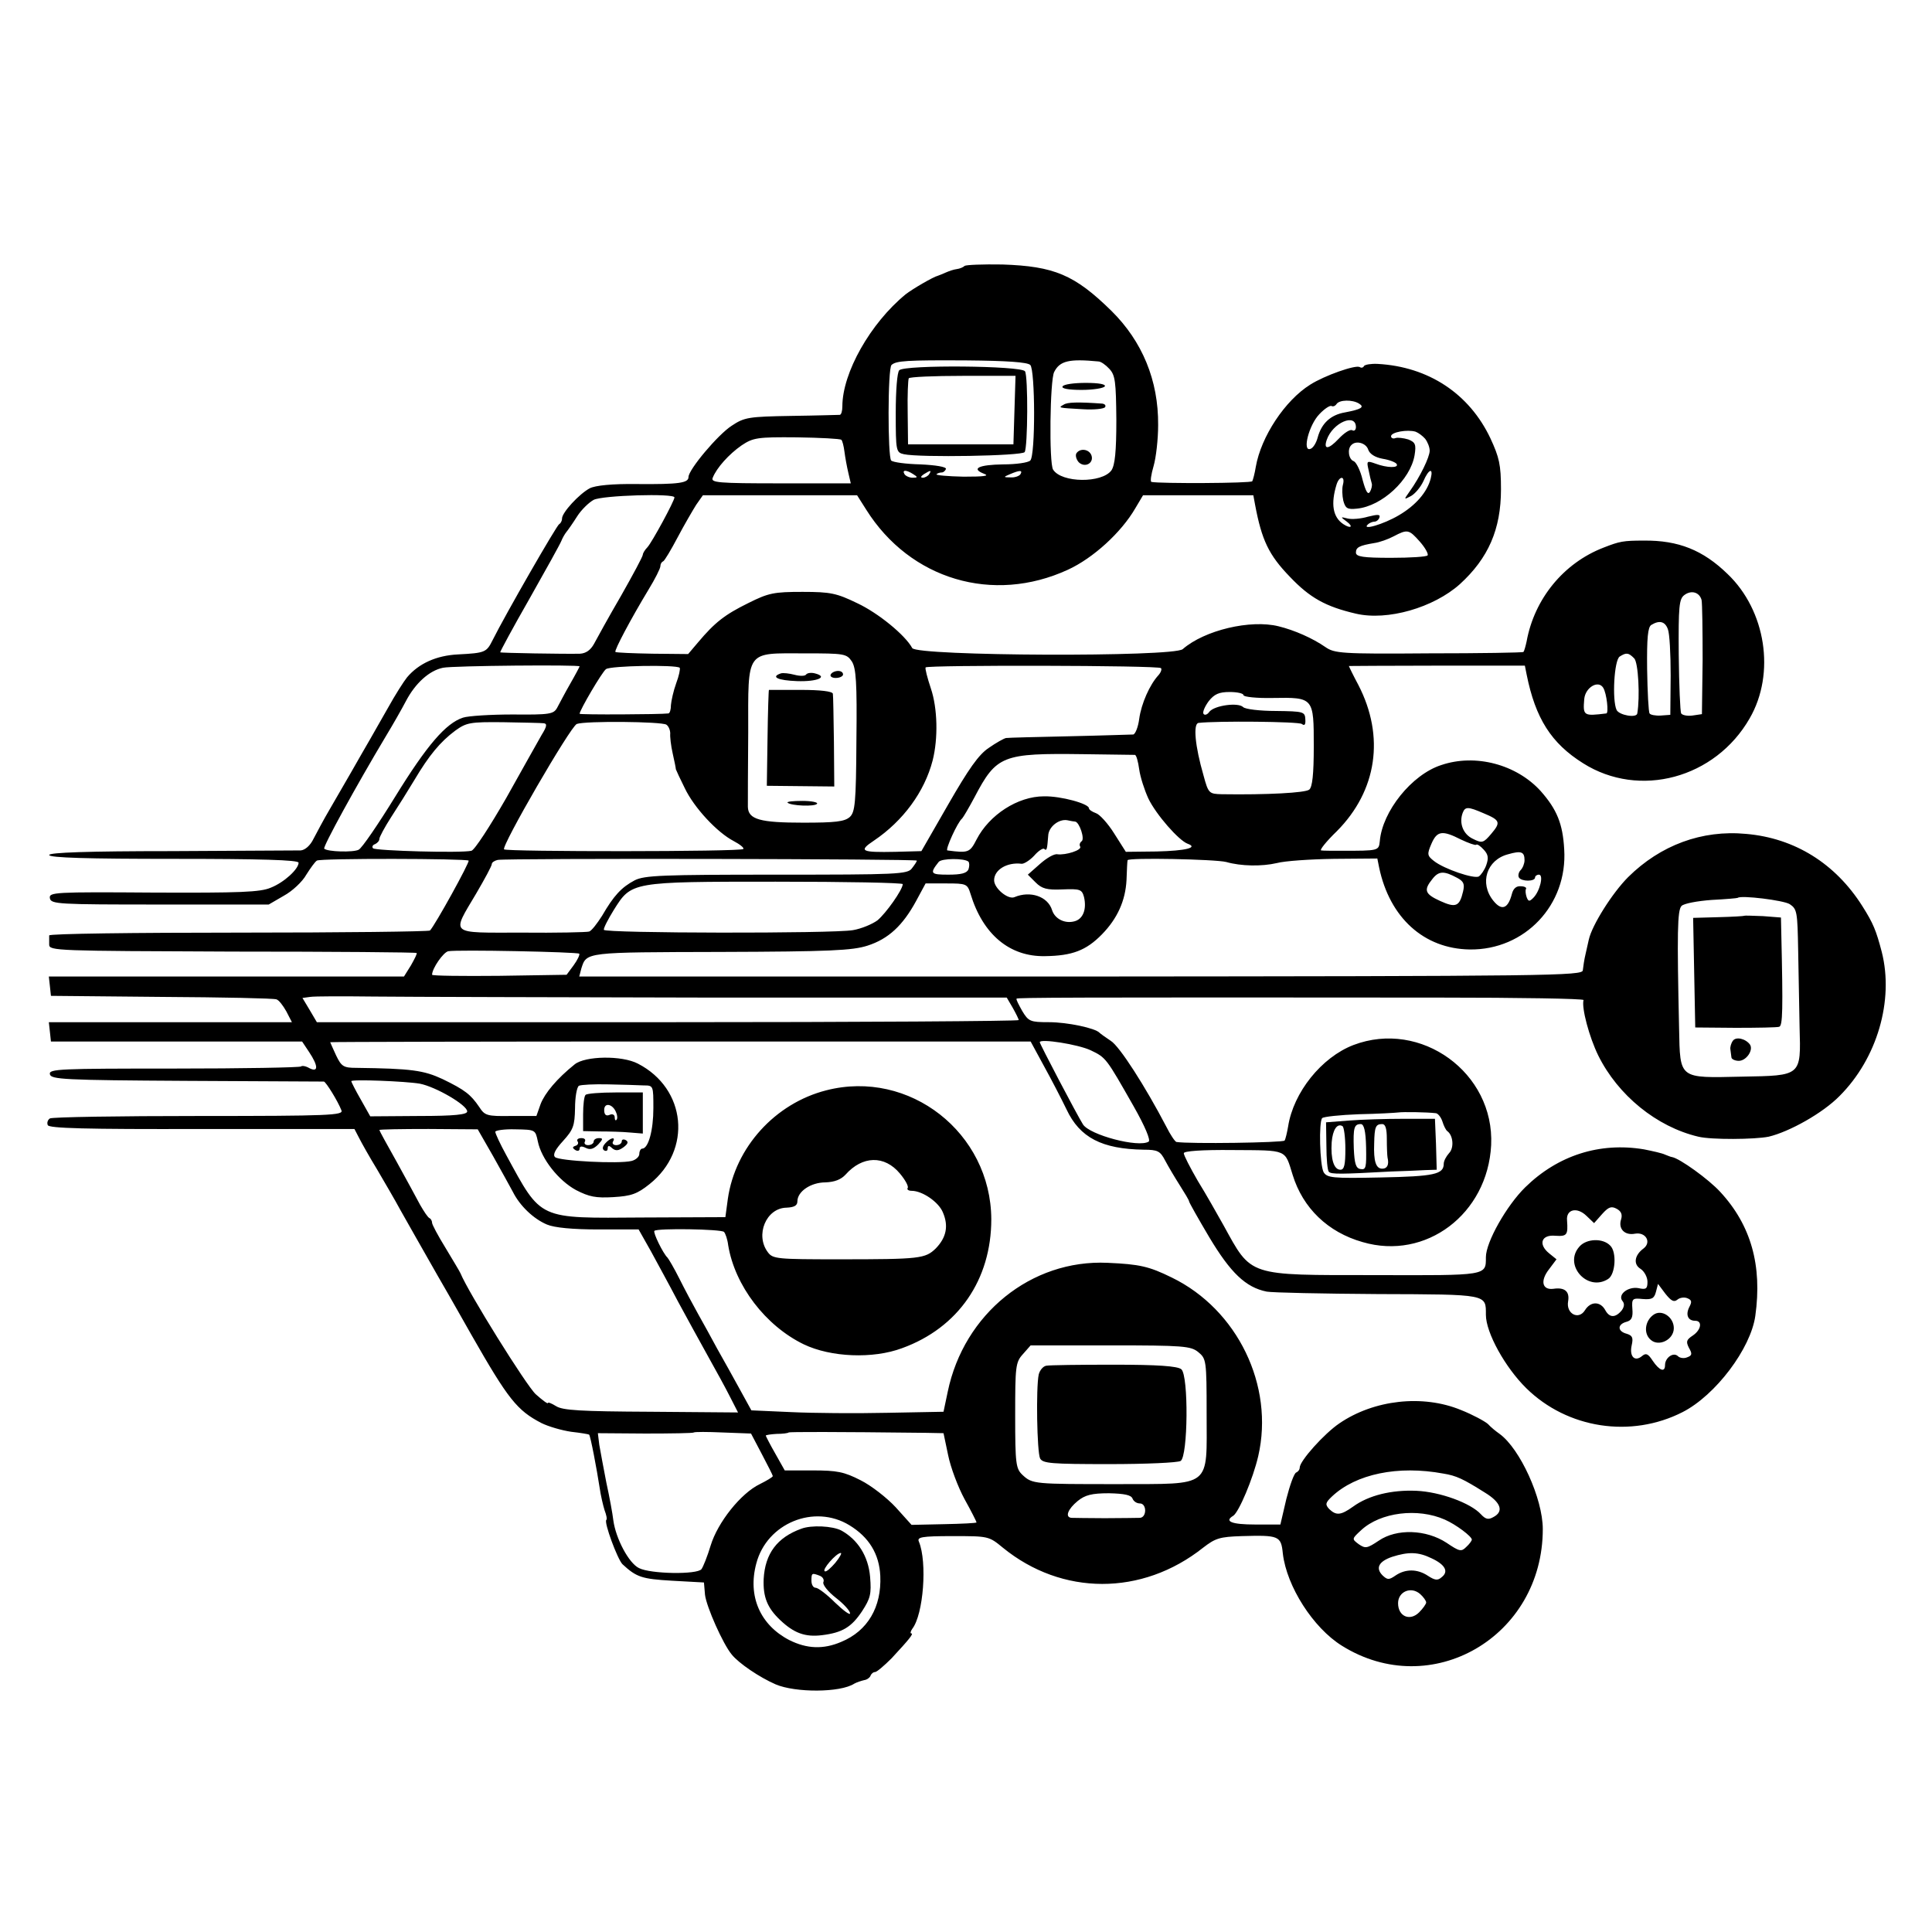 <?xml version="1.0" standalone="no"?>
<!DOCTYPE svg PUBLIC "-//W3C//DTD SVG 20010904//EN"
 "http://www.w3.org/TR/2001/REC-SVG-20010904/DTD/svg10.dtd">
<svg version="1.0" xmlns="http://www.w3.org/2000/svg"
 width="550pt" height="550pt" viewBox="0 0 550 550"
 preserveAspectRatio="xMidYMid meet">
<g transform="translate(0,550) scale(0.1,-0.1)"
fill="#000000" stroke="none">
<path d="M2746 4743 c-4 -4 -14 -8 -22 -9 -9 -1 -23 -6 -32 -10 -9 -4 -19 -8
-22 -9 -13 -3 -73 -38 -92 -53 -100 -82 -180 -223 -180 -319 0 -13 -3 -23 -7
-24 -3 0 -65 -2 -138 -3 -122 -2 -134 -4 -170 -28 -39 -25 -123 -125 -123
-146 0 -17 -27 -21 -146 -20 -72 1 -119 -4 -135 -12 -30 -16 -79 -69 -79 -86
0 -7 -4 -14 -8 -16 -7 -3 -153 -257 -190 -331 -17 -34 -21 -36 -98 -40 -62 -3
-112 -26 -145 -65 -9 -11 -34 -50 -55 -88 -22 -38 -43 -76 -49 -86 -5 -9 -17
-29 -26 -45 -15 -27 -31 -54 -91 -158 -16 -27 -36 -65 -45 -82 -10 -21 -25
-33 -37 -34 -12 0 -177 -1 -368 -2 -238 0 -348 -4 -348 -11 0 -8 111 -11 355
-11 245 0 355 -3 355 -11 0 -18 -41 -56 -79 -71 -30 -13 -88 -15 -334 -14
-283 2 -298 1 -295 -16 3 -17 23 -18 313 -18 l310 0 43 25 c24 13 53 40 64 60
12 19 25 37 30 40 9 7 425 6 432 0 4 -4 -96 -185 -110 -199 -3 -3 -248 -6
-545 -6 -296 0 -539 -3 -539 -8 0 -4 0 -15 0 -26 0 -18 20 -18 522 -20 287 0
523 -2 524 -4 2 -2 -6 -17 -16 -35 l-20 -32 -506 0 -505 0 3 -27 3 -28 315 -3
c173 -1 320 -4 327 -7 7 -2 19 -18 28 -34 l16 -31 -346 0 -346 0 3 -27 3 -28
358 0 357 0 20 -30 c26 -39 27 -59 1 -46 -10 6 -21 8 -24 5 -3 -3 -166 -6
-362 -6 -326 0 -356 -1 -353 -16 3 -15 39 -17 388 -19 212 -1 388 -2 392 -2 6
-1 40 -56 50 -82 6 -14 -33 -16 -406 -16 -227 0 -418 -3 -424 -7 -6 -4 -9 -12
-6 -19 3 -9 106 -12 438 -11 l435 0 13 -25 c7 -14 30 -55 52 -91 21 -36 51
-87 66 -115 15 -27 63 -111 105 -185 43 -74 86 -151 97 -170 105 -184 130
-215 199 -251 20 -10 58 -21 85 -25 27 -3 50 -7 51 -8 4 -3 22 -99 30 -151 3
-22 10 -51 14 -64 5 -13 8 -26 5 -28 -7 -7 32 -112 46 -126 40 -37 55 -42 141
-47 l91 -5 3 -35 c4 -34 51 -140 76 -170 20 -25 79 -65 125 -85 56 -24 184
-24 224 2 7 4 20 8 28 10 8 1 16 7 18 12 2 6 8 11 13 11 5 0 26 18 47 39 51
55 64 71 56 71 -3 0 -2 6 3 13 32 41 43 190 19 248 -6 13 6 16 96 16 102 0
103 0 143 -33 168 -137 396 -138 570 0 35 27 47 31 110 33 106 3 112 1 117
-50 11 -93 86 -211 168 -262 254 -159 572 25 572 332 0 87 -65 229 -123 271
-10 7 -25 19 -33 28 -9 8 -44 27 -77 40 -109 45 -248 29 -346 -38 -43 -29
-113 -107 -113 -126 0 -6 -5 -12 -10 -14 -6 -2 -18 -36 -28 -75 l-17 -73 -72
0 c-67 0 -89 9 -62 25 16 11 56 105 71 170 46 200 -59 417 -246 508 -65 32
-92 38 -183 42 -217 10 -409 -145 -455 -367 l-12 -57 -160 -3 c-89 -2 -212 -1
-274 2 l-113 5 -33 60 c-18 33 -47 85 -64 115 -16 30 -41 75 -55 100 -14 25
-38 70 -53 100 -15 30 -31 57 -34 60 -12 11 -42 72 -37 76 8 8 190 5 198 -3 4
-4 10 -21 12 -38 19 -115 106 -229 215 -282 77 -37 197 -42 280 -11 160 58
254 195 254 367 -1 246 -233 428 -470 367 -145 -37 -259 -162 -280 -309 l-7
-52 -235 -1 c-301 -2 -287 -9 -389 178 -17 31 -31 61 -31 66 0 4 26 8 57 7 57
-1 57 -1 64 -34 10 -50 59 -112 109 -139 37 -19 56 -23 106 -20 51 3 68 9 103
37 122 97 105 272 -33 343 -46 24 -150 22 -180 -2 -51 -41 -85 -82 -97 -113
l-12 -34 -73 0 c-68 -1 -74 1 -90 26 -24 35 -40 48 -104 79 -54 25 -88 30
-246 32 -36 0 -42 4 -57 35 -9 20 -17 37 -17 38 0 1 449 2 997 2 l997 0 38
-70 c21 -38 50 -94 64 -123 38 -81 101 -113 220 -115 40 0 47 -4 61 -31 9 -17
28 -49 42 -71 14 -22 26 -42 26 -45 0 -3 26 -49 58 -103 60 -100 103 -142 163
-154 16 -3 159 -6 317 -7 314 -1 307 0 307 -59 0 -51 55 -150 115 -209 117
-115 298 -143 445 -68 94 48 194 181 207 274 20 143 -12 258 -100 353 -33 36
-115 95 -137 99 -3 0 -12 4 -20 7 -8 4 -35 10 -60 15 -126 21 -245 -17 -338
-108 -53 -52 -112 -156 -112 -199 0 -53 5 -52 -315 -51 -366 0 -351 -5 -432
142 -18 32 -50 89 -73 126 -22 38 -40 73 -40 79 0 6 50 10 141 9 156 -1 146 3
169 -71 29 -94 100 -163 199 -191 180 -53 356 80 366 276 10 206 -200 358
-392 285 -91 -35 -171 -135 -186 -232 -3 -17 -7 -35 -10 -40 -4 -6 -271 -10
-308 -4 -4 1 -17 20 -29 44 -59 113 -133 229 -158 244 -15 10 -29 20 -32 23
-12 13 -91 30 -144 30 -53 0 -58 2 -76 32 -10 18 -18 33 -16 35 3 3 140 4
1204 3 226 0 411 -3 410 -7 -6 -22 16 -105 42 -158 56 -113 166 -203 285 -231
37 -9 160 -8 200 0 59 14 154 67 202 116 107 107 155 272 120 410 -16 61 -24
81 -55 130 -77 122 -193 194 -331 206 -126 12 -244 -32 -336 -123 -45 -45
-103 -137 -112 -178 -1 -5 -5 -23 -9 -40 -4 -16 -7 -38 -8 -47 0 -16 -85 -17
-1429 -18 l-1428 0 6 23 c15 47 10 46 397 47 310 1 375 4 418 18 59 19 100 57
138 127 l27 50 59 0 c57 0 60 -1 69 -30 35 -115 111 -179 212 -177 77 1 117
16 162 62 44 45 67 96 70 155 1 28 2 52 3 56 0 8 250 3 281 -5 42 -12 101 -13
144 -3 22 6 95 11 163 12 l123 1 5 -25 c30 -144 128 -232 258 -234 157 -2 279
127 269 285 -4 73 -21 114 -67 166 -69 76 -186 107 -283 74 -84 -27 -168 -132
-175 -217 -3 -27 -3 -27 -108 -27 -27 0 -54 0 -59 1 -5 1 15 26 45 55 114 115
137 269 61 416 -15 28 -27 53 -27 54 0 0 113 1 250 1 l251 0 5 -25 c25 -125
70 -196 161 -253 160 -101 376 -43 474 128 74 128 46 307 -63 411 -70 68 -140
96 -238 95 -59 0 -69 -2 -115 -20 -114 -44 -197 -146 -219 -267 -3 -14 -7 -28
-9 -30 -1 -2 -123 -4 -270 -4 -249 -2 -268 0 -294 18 -36 25 -88 48 -133 59
-80 20 -211 -11 -273 -65 -26 -23 -757 -20 -770 3 -20 37 -97 100 -157 128
-58 28 -75 32 -155 32 -82 0 -97 -3 -155 -32 -67 -33 -95 -55 -143 -112 l-28
-33 -101 1 c-56 1 -104 3 -106 5 -4 4 45 96 94 177 19 31 34 61 34 67 0 6 3
12 8 14 4 2 22 32 41 68 19 36 43 77 53 93 l19 27 220 0 219 0 26 -41 c125
-199 361 -269 574 -171 72 33 152 106 192 175 l22 37 157 0 157 0 5 -27 c19
-101 39 -143 99 -205 57 -60 102 -85 188 -105 90 -21 221 17 296 84 81 74 117
156 117 270 0 70 -5 91 -30 145 -60 127 -176 204 -321 212 -19 1 -36 -2 -39
-6 -2 -5 -8 -6 -12 -3 -12 7 -100 -24 -141 -50 -72 -45 -140 -148 -155 -234
-3 -19 -8 -37 -10 -41 -3 -6 -263 -7 -287 -2 -4 1 -1 21 6 45 7 24 13 76 13
117 1 127 -45 238 -133 325 -105 103 -163 127 -310 132 -56 1 -104 -1 -108 -4z
m187 -282 c14 -14 15 -257 0 -272 -6 -6 -40 -11 -77 -11 -70 -1 -93 -12 -54
-27 16 -6 -2 -8 -59 -8 -45 1 -80 4 -77 7 3 3 10 5 15 5 5 0 10 5 12 10 1 6
-29 11 -73 13 -41 1 -78 6 -83 11 -10 10 -10 263 1 272 13 12 43 14 214 13
114 -1 173 -5 181 -13z m194 10 c7 0 21 -10 31 -21 17 -18 19 -37 20 -145 0
-91 -4 -129 -14 -144 -27 -37 -142 -36 -166 2 -12 18 -9 256 3 278 16 32 43
38 126 30z m742 -120 c16 -10 7 -16 -40 -25 -41 -7 -67 -31 -78 -72 -4 -15
-13 -30 -21 -32 -23 -8 -4 68 26 99 15 16 31 26 35 23 4 -2 10 0 14 6 8 12 45
13 64 1z m-9 -67 c0 -8 -5 -12 -10 -9 -6 4 -23 -7 -39 -24 -29 -31 -44 -32
-34 -3 17 49 83 77 83 36z m197 -33 c7 -9 13 -24 13 -34 0 -18 -27 -74 -57
-116 -17 -24 -17 -24 4 -13 12 7 27 25 35 42 15 35 29 40 21 8 -10 -39 -43
-77 -91 -105 -44 -26 -107 -44 -88 -26 4 4 13 8 19 8 5 0 12 5 14 12 3 9 -5 9
-33 2 -20 -6 -46 -8 -58 -5 -20 5 -21 5 -2 -9 20 -15 11 -21 -10 -7 -30 20
-36 58 -19 113 8 25 25 25 18 -1 -3 -11 -2 -31 1 -45 6 -22 11 -26 39 -23 71
7 152 82 164 152 5 31 2 37 -18 45 -13 4 -30 6 -36 4 -7 -3 -13 0 -13 5 0 12
47 20 70 13 8 -3 20 -12 27 -20z m-1662 -3 c3 -2 7 -18 9 -34 2 -16 7 -43 11
-60 l7 -30 -200 0 c-180 0 -199 2 -193 16 11 28 46 67 82 92 33 22 45 24 157
23 67 -1 124 -4 127 -7z m1500 -28 c4 -12 19 -22 41 -26 19 -3 37 -10 40 -15
7 -12 -28 -11 -60 1 -25 9 -26 8 -20 -18 3 -15 7 -32 9 -38 2 -6 -1 -17 -5
-24 -6 -10 -12 1 -21 34 -6 26 -18 50 -25 53 -15 5 -19 35 -7 46 13 14 42 6
48 -13z m-1295 -70 c13 -8 13 -10 -2 -10 -9 0 -20 5 -23 10 -8 13 5 13 25 0z
m45 0 c-3 -5 -12 -10 -18 -10 -7 0 -6 4 3 10 19 12 23 12 15 0z m260 0 c-3 -5
-16 -10 -28 -9 -21 0 -21 1 -2 9 28 12 37 12 30 0z m-985 -66 c0 -10 -64 -128
-77 -142 -7 -7 -13 -17 -13 -21 0 -5 -28 -57 -62 -117 -35 -60 -69 -122 -77
-137 -10 -18 -23 -27 -40 -28 -44 -1 -225 2 -227 4 -1 1 36 70 83 152 47 83
88 157 91 165 3 8 10 20 14 25 5 6 19 26 31 45 12 19 34 40 47 47 25 13 230
19 230 7z m2122 -126 c15 -17 25 -35 22 -39 -2 -4 -49 -7 -104 -7 -79 0 -100
3 -100 15 0 15 10 20 52 27 15 2 40 11 55 19 40 21 44 20 75 -15z m802 -166
c2 -10 3 -86 3 -171 l-2 -154 -27 -4 c-14 -2 -29 1 -32 6 -3 5 -6 80 -7 167
-1 138 1 159 16 170 20 15 43 8 49 -14z m-96 -83 c5 -12 8 -71 8 -132 l-1
-112 -27 -2 c-15 -1 -30 2 -32 6 -3 4 -6 61 -7 126 -1 89 2 120 12 126 23 14
39 10 47 -12z m-2323 -92 c12 -19 15 -59 13 -225 -1 -180 -4 -204 -19 -218
-15 -13 -41 -16 -132 -16 -123 0 -157 9 -158 45 0 12 0 108 1 212 0 238 -9
225 161 225 113 0 119 -1 134 -23z m2227 9 c12 -11 17 -111 9 -157 -2 -14 -52
-5 -59 10 -13 28 -7 142 9 152 19 12 25 11 41 -5z m-3002 -23 c0 -1 -12 -24
-27 -50 -15 -26 -31 -57 -37 -68 -10 -18 -21 -20 -126 -19 -63 0 -127 -4 -142
-9 -49 -16 -103 -79 -193 -225 -48 -78 -95 -147 -104 -151 -15 -8 -89 -6 -98
3 -5 4 91 179 176 321 20 33 45 77 56 98 27 52 67 88 106 96 28 6 389 9 389 4z
m285 -4 c2 -3 -2 -23 -10 -44 -8 -22 -14 -50 -15 -62 0 -13 -3 -23 -7 -24 -23
-3 -253 -4 -253 -1 0 10 64 119 75 127 12 10 200 13 210 4z m1370 -1 c3 -3 0
-12 -7 -20 -25 -27 -49 -81 -55 -125 -3 -23 -11 -43 -17 -44 -6 0 -87 -3 -181
-5 -93 -2 -175 -4 -181 -5 -6 -1 -29 -14 -49 -28 -29 -19 -58 -61 -115 -160
l-77 -134 -74 -2 c-98 -2 -106 2 -61 32 83 56 144 139 167 228 16 63 14 149
-5 205 -10 30 -17 57 -15 60 4 7 663 6 670 -2z m1259 -56 c10 -16 16 -72 9
-73 -65 -8 -67 -7 -63 41 3 33 40 55 54 32z m-1024 -21 c0 -5 38 -9 84 -8 116
2 116 1 116 -138 0 -79 -4 -116 -13 -123 -11 -9 -120 -15 -249 -13 -36 1 -38
2 -52 54 -24 83 -30 147 -14 149 51 6 285 4 294 -3 8 -6 11 -2 10 13 -1 22 -5
23 -84 24 -45 0 -87 5 -93 11 -14 14 -81 5 -96 -13 -6 -9 -14 -11 -17 -6 -3 5
4 21 15 36 16 20 29 26 60 26 21 0 39 -4 39 -9z m-1992 -80 c10 -1 9 -9 -6
-33 -10 -18 -56 -99 -101 -180 -46 -80 -90 -148 -99 -150 -29 -7 -273 0 -280
7 -4 4 -1 10 6 12 6 3 12 9 12 15 0 5 15 33 33 61 19 29 49 77 67 107 41 69
73 108 116 140 32 23 42 25 137 24 56 -1 108 -2 115 -3z m349 -4 c6 -4 11 -15
11 -25 -1 -9 2 -35 7 -57 5 -22 9 -42 9 -45 1 -3 12 -27 25 -53 27 -57 93
-127 139 -151 19 -10 31 -20 28 -23 -7 -8 -674 -8 -681 -1 -9 8 189 350 207
357 24 9 241 7 255 -2z m1334 -86 c4 -1 9 -19 12 -41 3 -22 15 -59 26 -83 22
-46 87 -120 112 -129 31 -11 -5 -20 -88 -22 l-88 -1 -33 52 c-18 29 -42 55
-52 58 -11 4 -20 10 -20 14 0 13 -80 35 -128 34 -75 0 -156 -53 -192 -123 -19
-37 -23 -39 -83 -31 -7 1 29 81 42 91 3 3 19 30 35 60 63 120 79 126 310 123
78 -1 144 -2 147 -2z m992 -166 c48 -20 50 -26 22 -59 -22 -26 -26 -27 -52
-14 -28 13 -40 45 -29 74 7 18 15 18 59 -1z m-1162 -24 c12 -2 28 -50 18 -56
-5 -4 -7 -10 -4 -15 6 -10 -41 -25 -65 -22 -9 2 -31 -11 -50 -28 l-34 -30 22
-22 c18 -18 32 -22 77 -20 50 2 55 0 61 -22 8 -35 -3 -63 -28 -69 -27 -7 -55
7 -63 32 -12 39 -62 56 -107 37 -18 -8 -58 25 -58 48 0 30 37 52 78 47 6 -1
23 9 36 23 12 14 26 23 29 19 7 -6 8 -1 11 38 1 25 30 48 54 44 9 -2 20 -4 23
-4z m1098 -51 c21 -10 41 -17 43 -15 3 3 12 -3 22 -14 13 -14 14 -24 7 -44 -5
-14 -15 -28 -21 -32 -13 -8 -99 21 -128 44 -19 15 -20 19 -7 49 16 37 31 39
84 12z m181 -59 c0 -9 -5 -22 -11 -28 -6 -6 -8 -16 -5 -21 7 -12 46 -12 46 0
0 4 5 8 11 8 14 0 3 -47 -16 -66 -11 -11 -14 -11 -19 2 -3 9 -4 19 -2 23 3 4
-4 8 -15 8 -12 1 -21 -6 -25 -22 -11 -42 -29 -49 -53 -19 -40 50 -19 116 42
132 38 11 47 7 47 -17z m-1730 -1 c0 -3 -7 -13 -14 -22 -12 -17 -43 -18 -385
-18 -326 0 -376 -2 -404 -16 -38 -20 -60 -44 -93 -101 -14 -22 -30 -43 -37
-45 -7 -2 -93 -4 -192 -3 -209 0 -200 -8 -129 112 24 41 44 78 44 83 0 5 8 10
17 12 28 5 1193 3 1193 -2z m147 -3 c3 -4 3 -13 0 -22 -5 -11 -21 -15 -57 -15
-51 0 -54 3 -28 36 8 11 74 11 85 1z m1391 -46 c19 -10 22 -18 17 -39 -10 -43
-21 -47 -65 -27 -44 20 -48 31 -22 63 18 23 33 23 70 3z m-1578 -18 c-1 -17
-48 -83 -72 -103 -15 -11 -46 -24 -70 -28 -57 -10 -708 -9 -709 1 -1 5 12 30
28 56 51 81 47 81 461 81 199 0 362 -3 362 -7z m2525 -57 c21 -14 22 -22 24
-133 1 -65 3 -163 4 -217 4 -140 6 -138 -164 -141 -181 -4 -176 -8 -179 137
-6 272 -5 337 7 349 7 7 45 14 85 17 40 2 74 5 75 6 9 8 131 -7 148 -18z
m-3446 -141 c2 -3 -5 -18 -16 -33 l-20 -27 -192 -3 c-105 -1 -191 0 -191 3 0
18 32 64 46 67 26 5 367 -2 373 -7z m396 -125 l821 0 17 -29 c9 -16 17 -32 17
-35 0 -3 -450 -6 -999 -6 l-999 0 -20 34 -21 35 22 3 c12 2 94 2 182 1 88 -1
529 -2 980 -3z m1060 -150 c44 -21 44 -22 122 -159 33 -58 49 -97 43 -101 -29
-18 -168 19 -187 49 -17 27 -123 229 -123 234 0 11 109 -6 145 -23z m-1910
-95 c46 -9 135 -61 135 -79 0 -9 -35 -13 -138 -13 l-138 -1 -27 48 c-15 26
-27 50 -27 52 0 6 154 0 195 -7z m638 -5 c27 0 27 -1 27 -65 0 -62 -14 -115
-32 -115 -4 0 -8 -7 -8 -15 0 -8 -10 -17 -22 -20 -36 -9 -207 0 -218 11 -7 7
1 22 23 46 29 32 33 43 34 93 0 31 5 60 11 64 6 3 43 5 84 4 40 -1 85 -2 101
-3z m2254 -79 c6 0 15 -11 19 -23 4 -13 10 -25 14 -28 17 -12 20 -48 5 -63 -8
-9 -15 -22 -15 -30 0 -30 -27 -36 -179 -39 -139 -3 -153 -1 -163 15 -11 21
-14 144 -4 154 4 4 51 9 104 11 53 1 104 4 112 5 14 2 81 1 107 -2z m-2684
-121 c23 -41 49 -88 57 -103 20 -40 59 -77 97 -93 21 -9 73 -14 147 -14 l114
0 35 -62 c19 -35 54 -99 77 -143 24 -44 62 -114 85 -155 23 -41 52 -94 64
-118 l22 -43 -247 2 c-203 1 -252 4 -271 16 -13 8 -23 12 -23 9 0 -4 -16 8
-35 25 -27 25 -192 290 -214 344 -2 5 -22 38 -43 73 -21 34 -38 66 -38 71 0 5
-3 11 -7 13 -5 2 -16 19 -27 38 -10 19 -40 74 -67 123 -27 48 -49 88 -49 90 0
2 63 3 140 3 l140 -1 43 -75z m1159 -51 c15 -18 25 -36 22 -41 -3 -4 2 -8 11
-8 31 0 77 -32 89 -61 17 -39 10 -72 -20 -103 -30 -29 -44 -31 -276 -31 -175
0 -188 1 -202 20 -37 49 -5 126 53 127 22 1 31 6 31 18 0 28 38 54 80 54 26 1
44 8 57 22 48 54 111 56 155 3z m2053 -130 c-9 -27 10 -47 40 -41 30 5 47 -24
24 -42 -26 -19 -30 -45 -9 -58 11 -7 20 -24 20 -37 0 -20 -4 -23 -26 -18 -30
5 -60 -19 -45 -37 6 -7 5 -16 -2 -26 -18 -22 -35 -22 -47 0 -14 26 -42 26 -58
0 -18 -29 -54 -10 -48 25 5 28 -9 41 -42 36 -32 -4 -38 23 -12 56 l21 28 -21
17 c-32 26 -22 54 18 50 33 -2 36 2 33 44 -3 31 28 39 55 13 l22 -21 23 26
c18 20 26 23 41 15 13 -7 17 -16 13 -30z m160 -229 c7 6 20 8 29 4 12 -5 13
-10 5 -25 -11 -22 -4 -39 17 -39 21 0 17 -26 -7 -42 -18 -12 -20 -17 -11 -35
10 -17 9 -22 -5 -27 -9 -4 -21 -2 -26 3 -13 13 -37 -4 -37 -25 0 -22 -16 -16
-35 12 -13 20 -19 23 -30 14 -21 -18 -37 -2 -30 30 5 22 2 28 -14 33 -27 7
-27 27 -1 34 15 4 19 13 17 37 -2 29 0 31 29 28 26 -2 33 1 38 20 l6 23 21
-28 c16 -20 24 -25 34 -17z m-1364 -149 c23 -19 24 -23 24 -175 0 -214 18
-200 -252 -201 -239 0 -244 0 -272 26 -19 18 -21 31 -21 169 0 140 1 152 22
175 l22 25 227 0 c208 0 229 -2 250 -19z m-1242 -291 c17 -32 31 -60 31 -62 0
-3 -17 -13 -37 -23 -54 -26 -120 -109 -140 -175 -9 -30 -21 -60 -26 -67 -12
-16 -145 -14 -178 3 -29 14 -66 84 -73 136 -2 18 -11 67 -20 108 -8 41 -17 90
-20 107 l-4 33 135 -1 c74 0 137 1 138 3 2 2 39 2 83 0 l80 -3 31 -59z m466
61 l51 -1 13 -62 c7 -35 28 -91 47 -126 19 -34 34 -64 34 -66 0 -2 -42 -4 -92
-5 l-93 -2 -45 50 c-25 27 -70 62 -100 77 -47 24 -67 28 -136 28 l-80 0 -27
48 c-15 26 -27 50 -27 51 0 2 14 4 31 5 17 0 32 2 34 4 3 2 129 2 390 -1z
m1474 -116 c37 -6 56 -15 118 -54 46 -28 55 -54 24 -70 -14 -8 -22 -6 -35 8
-29 32 -116 64 -184 67 -71 3 -136 -13 -180 -45 -35 -25 -48 -26 -68 -7 -12
13 -11 18 8 36 68 64 188 89 317 65z m-885 -71 c3 -8 12 -14 21 -14 20 0 20
-40 0 -41 -8 0 -53 -1 -100 -1 -47 0 -89 1 -95 1 -19 2 -10 25 18 48 21 17 40
22 89 22 44 -1 63 -5 67 -15z m889 -60 c32 -14 77 -48 77 -57 0 -3 -7 -13 -16
-21 -14 -14 -19 -13 -56 12 -58 38 -142 41 -193 6 -33 -22 -38 -23 -57 -10
-20 15 -20 15 7 40 55 51 161 64 238 30z m-1695 -16 c56 -34 85 -82 88 -144 4
-89 -36 -157 -111 -188 -51 -22 -98 -20 -148 5 -83 43 -119 125 -94 218 30
115 165 170 265 109z m1657 -94 c39 -18 50 -38 29 -54 -11 -10 -19 -9 -39 4
-30 20 -64 20 -92 1 -19 -13 -23 -13 -37 0 -21 21 -11 40 27 53 47 15 75 14
112 -4z m-15 -126 c0 -4 -9 -17 -20 -28 -26 -26 -60 -12 -60 26 0 33 37 49 63
26 9 -8 17 -19 17 -24z"/>
<path d="M2560 4446 c-6 -6 -10 -58 -10 -122 0 -108 1 -112 23 -117 45 -10
337 -5 344 6 9 14 10 216 1 230 -10 16 -342 19 -358 3z m328 -113 l-3 -98
-150 0 -150 0 -1 90 c-1 50 1 93 3 98 2 4 72 7 154 7 l150 0 -3 -97z"/>
<path d="M3025 4400 c-4 -6 16 -10 54 -10 33 0 63 5 66 10 4 6 -16 10 -54 10
-33 0 -63 -4 -66 -10z"/>
<path d="M3028 4348 c-16 -9 -17 -9 55 -13 31 -2 60 1 63 6 3 5 -1 9 -8 10
-70 5 -100 4 -110 -3z"/>
<path d="M3064 4209 c-3 -6 0 -17 7 -25 18 -17 44 -2 36 20 -7 18 -33 21 -43
5z"/>
<path d="M2223 3583 c-30 -10 -9 -20 46 -22 58 -2 90 12 51 22 -11 3 -22 1
-25 -3 -3 -5 -18 -5 -33 -1 -15 4 -33 6 -39 4z"/>
<path d="M2365 3580 c-3 -5 3 -10 14 -10 12 0 21 5 21 10 0 6 -6 10 -14 10 -8
0 -18 -4 -21 -10z"/>
<path d="M2189 3536 c-1 -1 -3 -62 -4 -137 l-2 -136 96 -1 96 -1 -1 127 c-1
70 -2 132 -3 137 -1 7 -36 11 -91 11 -49 0 -91 0 -91 0z"/>
<path d="M2242 3215 c9 -9 79 -12 84 -3 3 4 -16 8 -42 8 -26 0 -45 -2 -42 -5z"/>
<path d="M4966 2893 c-1 -1 -34 -3 -74 -4 l-72 -2 3 -156 3 -156 115 -1 c63 0
119 1 124 3 10 3 11 47 6 265 l-1 46 -51 4 c-28 1 -52 2 -53 1z"/>
<path d="M4933 2537 c-5 -7 -8 -18 -7 -24 1 -7 2 -17 3 -23 0 -5 10 -10 21
-10 21 0 42 30 32 46 -12 17 -40 24 -49 11z"/>
<path d="M1667 2383 c-4 -3 -7 -28 -7 -55 l0 -48 48 -1 c26 0 64 -1 85 -3 l37
-3 0 59 0 58 -78 0 c-43 0 -82 -3 -85 -7z m87 -50 c4 -9 4 -18 1 -21 -3 -3 -5
0 -5 7 0 8 -7 11 -15 7 -10 -4 -15 1 -15 14 0 23 25 17 34 -7z"/>
<path d="M1644 2251 c4 -5 1 -11 -6 -13 -9 -3 -9 -6 0 -12 7 -4 12 -2 12 4 0
7 6 8 18 2 12 -6 22 -3 35 10 14 15 14 18 2 18 -8 0 -15 -4 -15 -10 0 -5 -7
-10 -16 -10 -8 0 -12 5 -9 10 3 6 -1 10 -10 10 -9 0 -14 -4 -11 -9z"/>
<path d="M1723 2245 c-8 -9 -9 -16 -3 -20 6 -3 10 -1 10 6 0 8 4 9 13 0 10 -8
18 -7 32 3 12 9 15 15 7 20 -7 4 -12 2 -12 -3 0 -6 -7 -11 -16 -11 -8 0 -12 5
-9 10 9 15 -8 11 -22 -5z"/>
<path d="M3840 2310 l-65 -5 1 -67 c0 -37 3 -70 7 -74 7 -7 33 -7 177 1 36 1
80 3 98 4 l32 1 -2 73 -3 72 -90 0 c-49 0 -119 -2 -155 -5z m-10 -81 c0 -44
-3 -59 -14 -59 -19 0 -28 31 -25 78 3 37 16 55 31 46 4 -3 8 -32 8 -65z m59 5
c1 -57 0 -65 -16 -62 -13 2 -17 15 -19 58 -2 60 1 70 20 70 9 0 14 -20 15 -66z
m59 24 c0 -24 1 -47 2 -53 5 -21 -1 -32 -15 -32 -18 0 -25 21 -23 72 1 47 4
55 23 55 9 0 13 -13 13 -42z"/>
<path d="M4497 1952 c-48 -52 22 -131 81 -93 21 13 25 77 6 95 -21 22 -67 20
-87 -2z"/>
<path d="M4707 1757 c-24 -17 -29 -53 -8 -71 23 -21 66 0 66 33 0 32 -35 55
-58 38z"/>
<path d="M2978 1612 c-9 -2 -18 -13 -21 -25 -8 -38 -5 -221 4 -239 8 -14 31
-16 197 -16 104 0 195 4 203 9 21 13 23 243 2 261 -11 9 -66 13 -192 13 -97 0
-183 -1 -193 -3z"/>
<path d="M2281 1148 c-69 -25 -103 -71 -107 -143 -2 -51 10 -82 47 -117 39
-37 71 -49 119 -43 58 7 84 23 114 68 24 37 27 49 23 98 -5 59 -35 106 -82
132 -25 13 -85 16 -114 5z m97 -97 c-13 -15 -26 -27 -30 -24 -9 4 32 51 45 52
5 1 -2 -12 -15 -28z m-44 -37 c8 -3 13 -11 10 -18 -3 -7 13 -27 36 -45 22 -17
40 -37 40 -44 0 -6 -19 8 -43 31 -23 23 -48 42 -55 42 -7 0 -12 9 -12 20 0 22
1 23 24 14z"/>
</g>
</svg>
